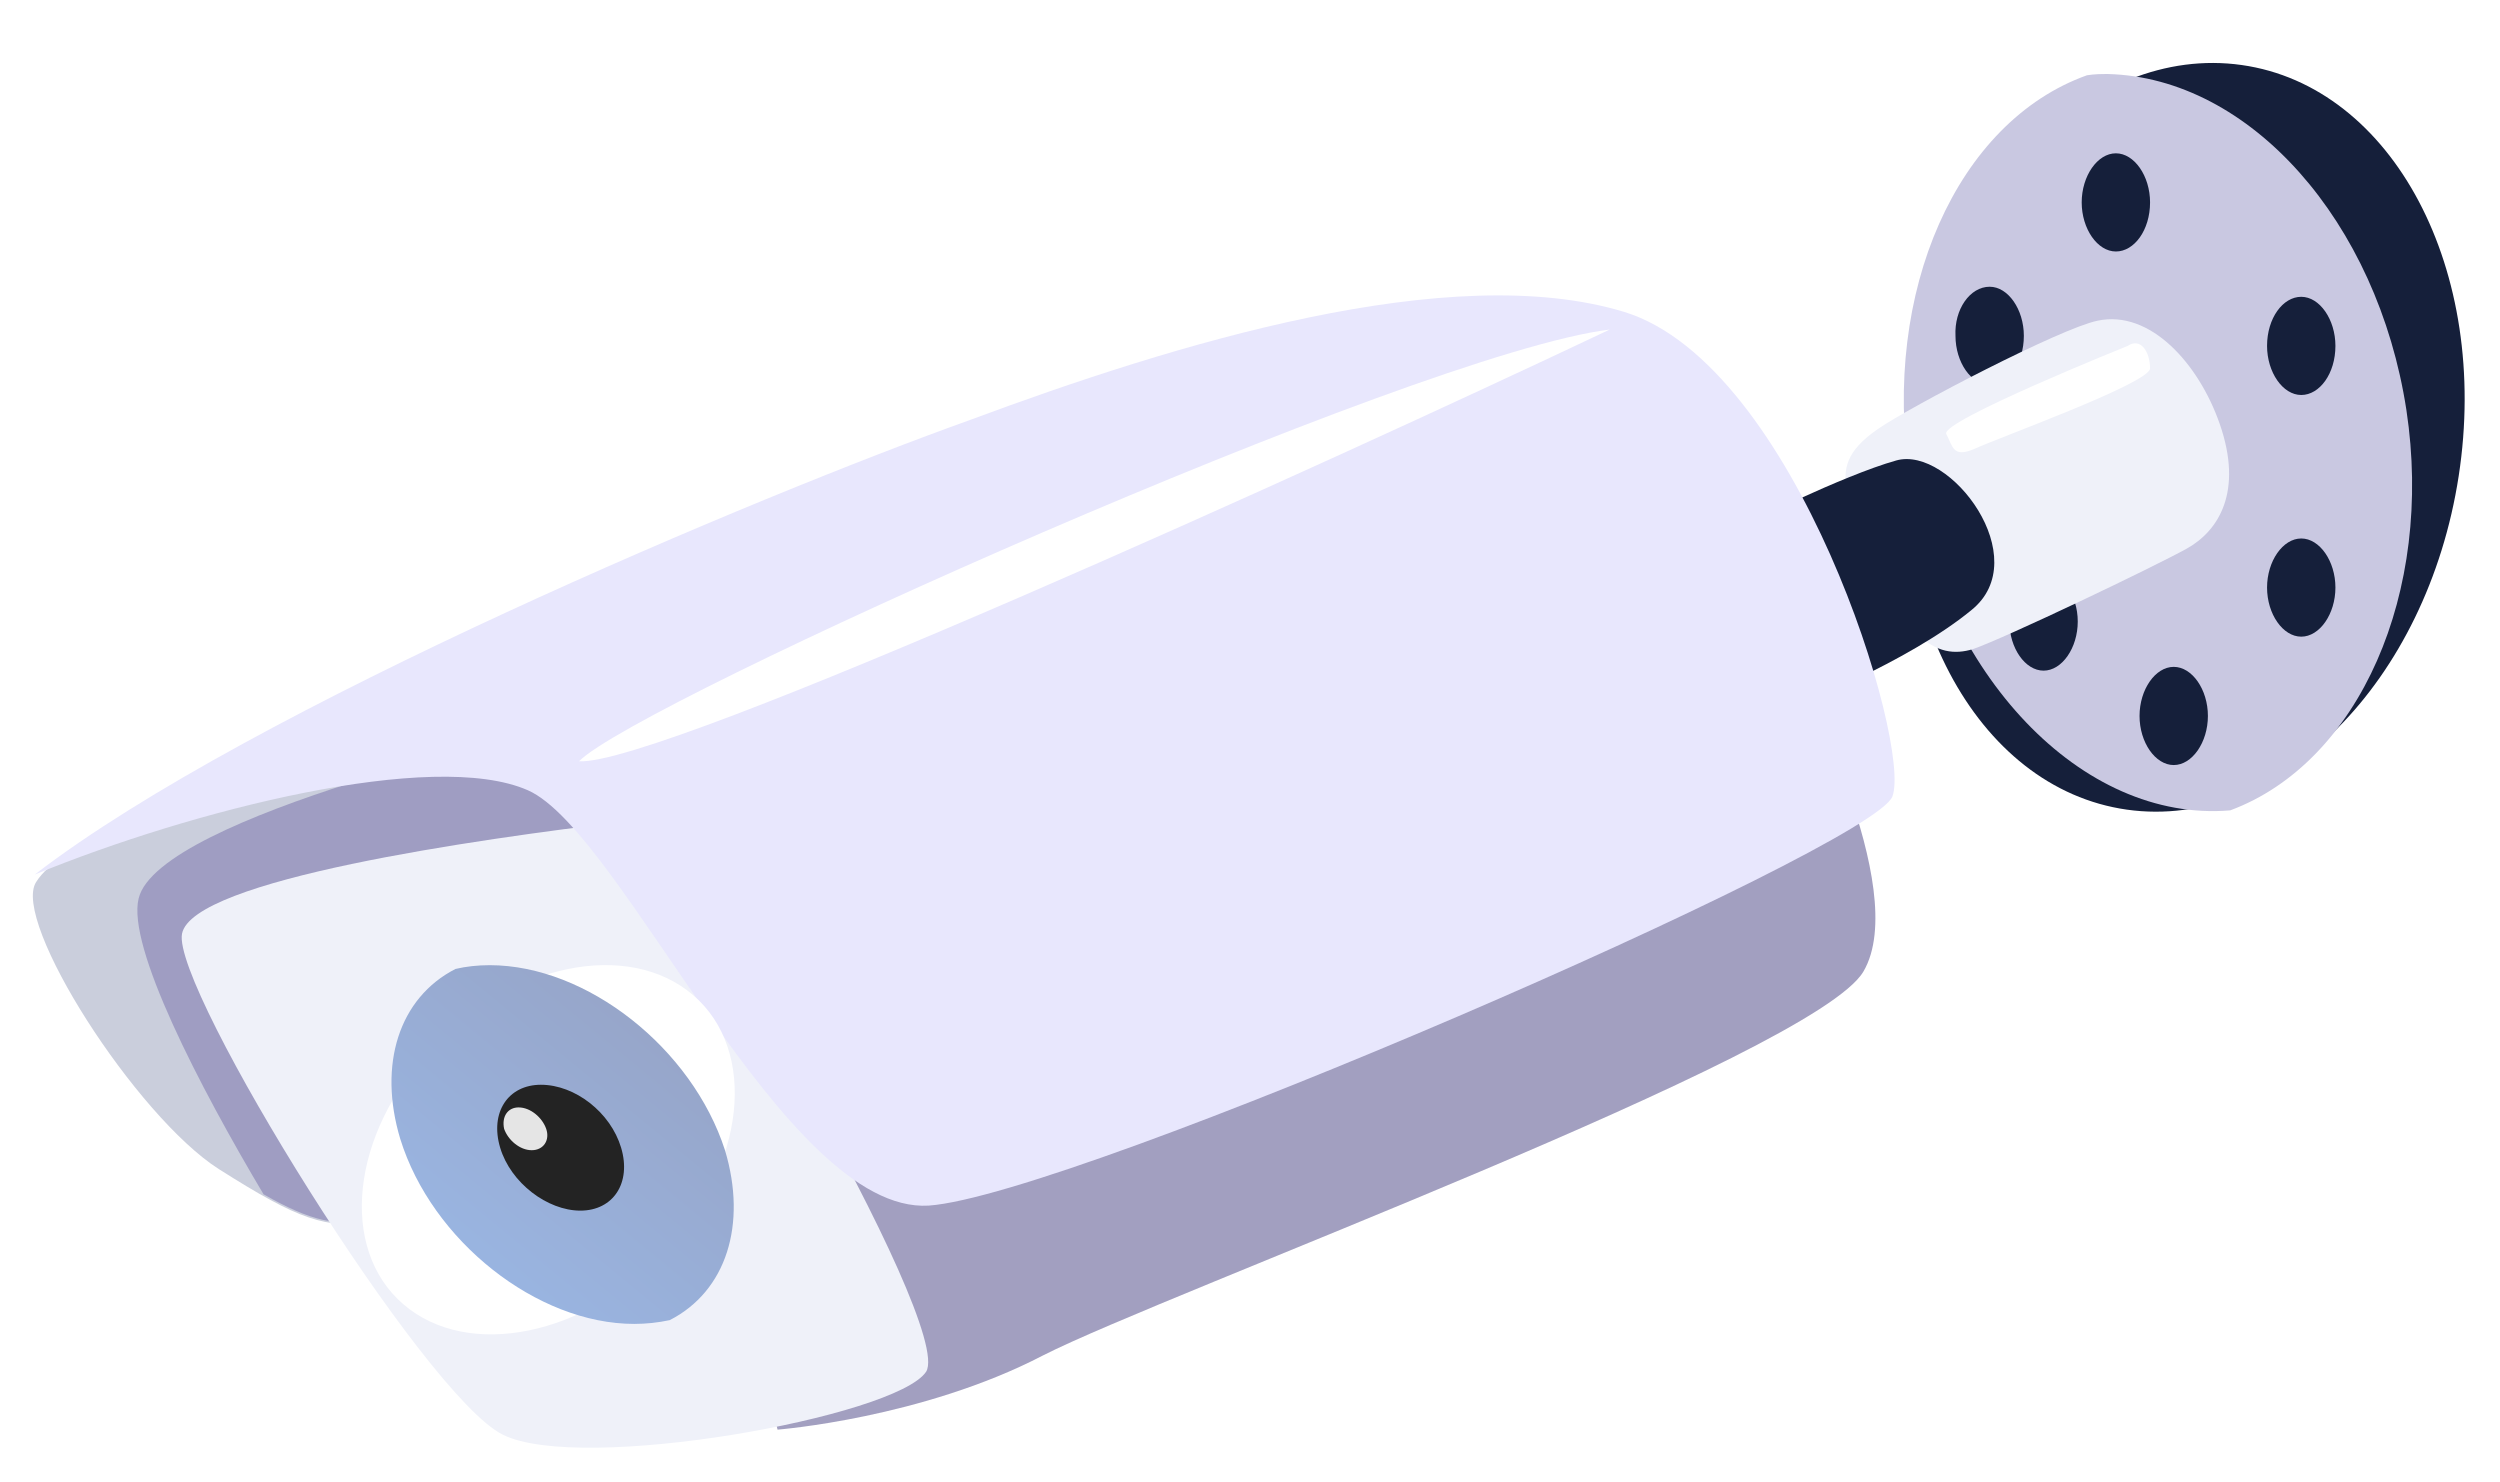 <svg fill="none" xmlns="http://www.w3.org/2000/svg" width="761" height="451" viewBox="0 0 761 451" class="parallax" data-offset="-15">
	<g filter="url(#a)">
		<path d="M571.355 113.336C580.99 50.742 626.2 5.277 672.335 11.787c46.134 6.51 75.724 62.53 66.089 125.123-9.635 62.594-54.846 108.058-100.98 101.548-46.135-6.51-75.724-62.529-66.089-125.122Z" fill="#151F3A"/>
		<path d="M39.804 239.44S8.591 248.252.987 260.513c-7.603 11.878 30.414 71.266 55.625 87.358 24.811 15.709 32.014 18.008 48.021 16.476 16.008-1.533 160.473-57.09 160.473-57.09l-79.635-109.964c0-.383-114.052 22.989-145.667 42.147Z" fill="#CACEDC"/>
		<path d="m173.466 202.658-16.808 11.494S38.205 240.206 32.202 265.494c-3.601 14.56 18.409 57.089 38.017 90.04 14.807 8.43 22.01 9.579 34.415 8.429 16.008-1.532 160.473-57.089 160.473-57.089l-50.823-70.116c-21.61-18.008-40.818-34.1-40.818-34.1Z" fill="#9F9DC2"/>
		<path d="M226.689 427.183s44.021-3.448 80.837-22.606c36.817-18.774 234.905-91.572 249.712-116.86 14.807-25.288-20.41-91.19-20.41-91.19l-335.35 131.804 25.211 98.852Z" fill="#A29FC0"/>
		<path d="M179.868 242.122c-44.82 5.364-131.258 17.625-134.46 34.1-3.2 16.476 73.633 140.616 97.644 152.494 23.611 11.877 119.654-5.364 128.858-19.158 8.804-14.176-77.235-161.306-92.042-167.436Z" fill="#EFF1F9"/>
		<path d="M631.671 14.531c-2 0-4.002 0-6.403.383-39.618 14.177-62.428 65.902-54.024 121.842 9.604 60.537 52.423 105.749 97.643 101.918 39.218-14.56 62.029-66.285 53.625-121.842-8.804-57.473-47.621-101.151-90.841-102.301Z" fill="#C9C8E1"/>
		<path d="M595.655 79.283c5.603 0 10.404 6.897 10.404 14.943 0 8.429-4.801 14.943-10.404 14.943-5.602 0-10.405-6.897-10.405-14.943-.4-8.046 4.403-14.943 10.405-14.943ZM612.062 166.258c5.603 0 10.405 6.897 10.405 14.943s-4.802 14.943-10.405 14.943c-5.602 0-10.404-6.897-10.404-14.943s4.402-14.943 10.404-14.943Z" fill="#151F3A"/>
		<path d="M552.036 140.97c-.8-6.13-.4-11.494 9.605-18.391 10.004-6.897 55.625-30.652 66.83-32.95 16.007-3.449 30.814 13.026 37.217 31.418 7.203 20.69-.401 32.567-10.005 37.931-9.604 5.364-55.225 27.204-65.229 30.652-10.405 3.066-23.211-.766-38.418-48.66Z" fill="#EFF1F9"/>
		<path d="M520.422 152.082s30.413-15.326 46.821-19.924c16.407-4.598 42.419 29.886 22.81 45.595-19.609 16.092-54.424 29.502-54.424 29.502l-15.207-55.173Z" fill="#151F3A"/>
		<path d="M.587 258.214c47.622-19.54 121.255-38.315 150.068-25.671 28.813 12.644 78.035 129.122 122.055 126.44 44.02-3.066 287.329-108.815 293.332-124.524 6.003-15.709-29.213-131.42-81.636-147.513-52.824-16.092-136.462 9.58-199.29 32.951-63.229 22.606-218.9 87.741-284.529 138.317Z" fill="#E8E7FD"/>
		<path d="M166.262 223.731c17.608-18.008 254.514-124.14 313.741-131.42-85.639 40.613-288.93 132.952-313.741 131.42ZM121.147 311.288c24.346-25.998 60.091-33.331 79.839-16.379 19.748 16.953 16.021 51.771-8.325 77.768-24.345 25.998-60.09 33.331-79.838 16.379-19.748-16.952-16.021-51.77 8.324-77.768Z" fill="#fff"/>
		<path d="M139.05 285.801c-3.602 0-7.204.383-10.405 1.149-17.208 8.813-23.611 29.12-16.808 51.726 9.605 31.035 41.619 56.323 71.233 56.323 3.601 0 7.203-.383 10.804-1.15 17.208-8.812 23.611-29.119 16.808-51.725-10.005-31.035-42.019-56.323-71.632-56.323Z" fill="url(#b)"/>
		<path d="M154.656 322.2c10.405 0 21.21 8.43 24.412 19.158 3.201 10.728-2.402 19.157-12.406 19.157-10.005 0-21.209-8.429-24.411-19.157-3.201-10.728 2.401-19.158 12.405-19.158Z" fill="#232323"/>
		<path d="M147.854 329.097c3.601 0 7.203 3.065 8.404 6.514 1.2 3.448-.801 6.513-4.403 6.513-3.601 0-7.202-3.065-8.403-6.513-.8-3.832 1.2-6.514 4.402-6.514Z" fill="#E5E5E5"/>
		<path d="M637.675 97.291s-57.226 22.989-55.225 26.821c2.001 3.831 2 7.28 8.403 4.598 6.403-3.066 53.225-19.924 53.625-24.522 0-4.981-2.801-9.579-6.803-6.897Z" fill="#fff"/>
		<path d="M634.072 38.67c5.603 0 10.405 6.896 10.405 14.942 0 8.43-4.802 14.943-10.405 14.943-5.602 0-10.404-6.897-10.404-14.943s4.802-14.943 10.404-14.943ZM651.681 194.994c5.602 0 10.404 6.897 10.404 14.943 0 8.047-4.802 14.943-10.404 14.943-5.603 0-10.405-6.896-10.405-14.943 0-8.046 4.802-14.943 10.405-14.943ZM690.498 82.348c5.603 0 10.404 6.897 10.404 14.943 0 8.43-4.801 14.943-10.404 14.943-5.602 0-10.405-6.897-10.405-14.943 0-8.429 4.803-14.943 10.405-14.943ZM690.498 155.913c5.603 0 10.404 6.897 10.404 14.943s-4.801 14.943-10.404 14.943c-5.602 0-10.405-6.897-10.405-14.943s4.803-14.943 10.405-14.943Z" fill="#151F3A"/>
	</g>
	<defs>
		<linearGradient id="b" x1="117.5" y1="395" x2="207" y2="286" gradientUnits="userSpaceOnUse">
		<stop stop-color="#9AB9E8"/>
		<stop offset="1" stop-color="#96A1C2"/>
		</linearGradient>
		<filter id="a" x="0" y="9.167" width="760.243" height="441.521" filterUnits="userSpaceOnUse" color-interpolation-filters="sRGB">
		<feFlood flood-opacity="0" result="BackgroundImageFix"/>
		<feColorMatrix in="SourceAlpha" values="0 0 0 0 0 0 0 0 0 0 0 0 0 0 0 0 0 0 127 0" result="hardAlpha"/>
		<feOffset dx="10" dy="8"/>
		<feGaussianBlur stdDeviation="5"/>
		<feComposite in2="hardAlpha" operator="out"/>
		<feColorMatrix values="0 0 0 0 0 0 0 0 0 0 0 0 0 0 0 0 0 0 0.25 0"/>
		<feBlend in2="BackgroundImageFix" result="effect1_dropShadow_219_212"/>
		<feBlend in="SourceGraphic" in2="effect1_dropShadow_219_212" result="shape"/>
		</filter>
	</defs>
</svg>
